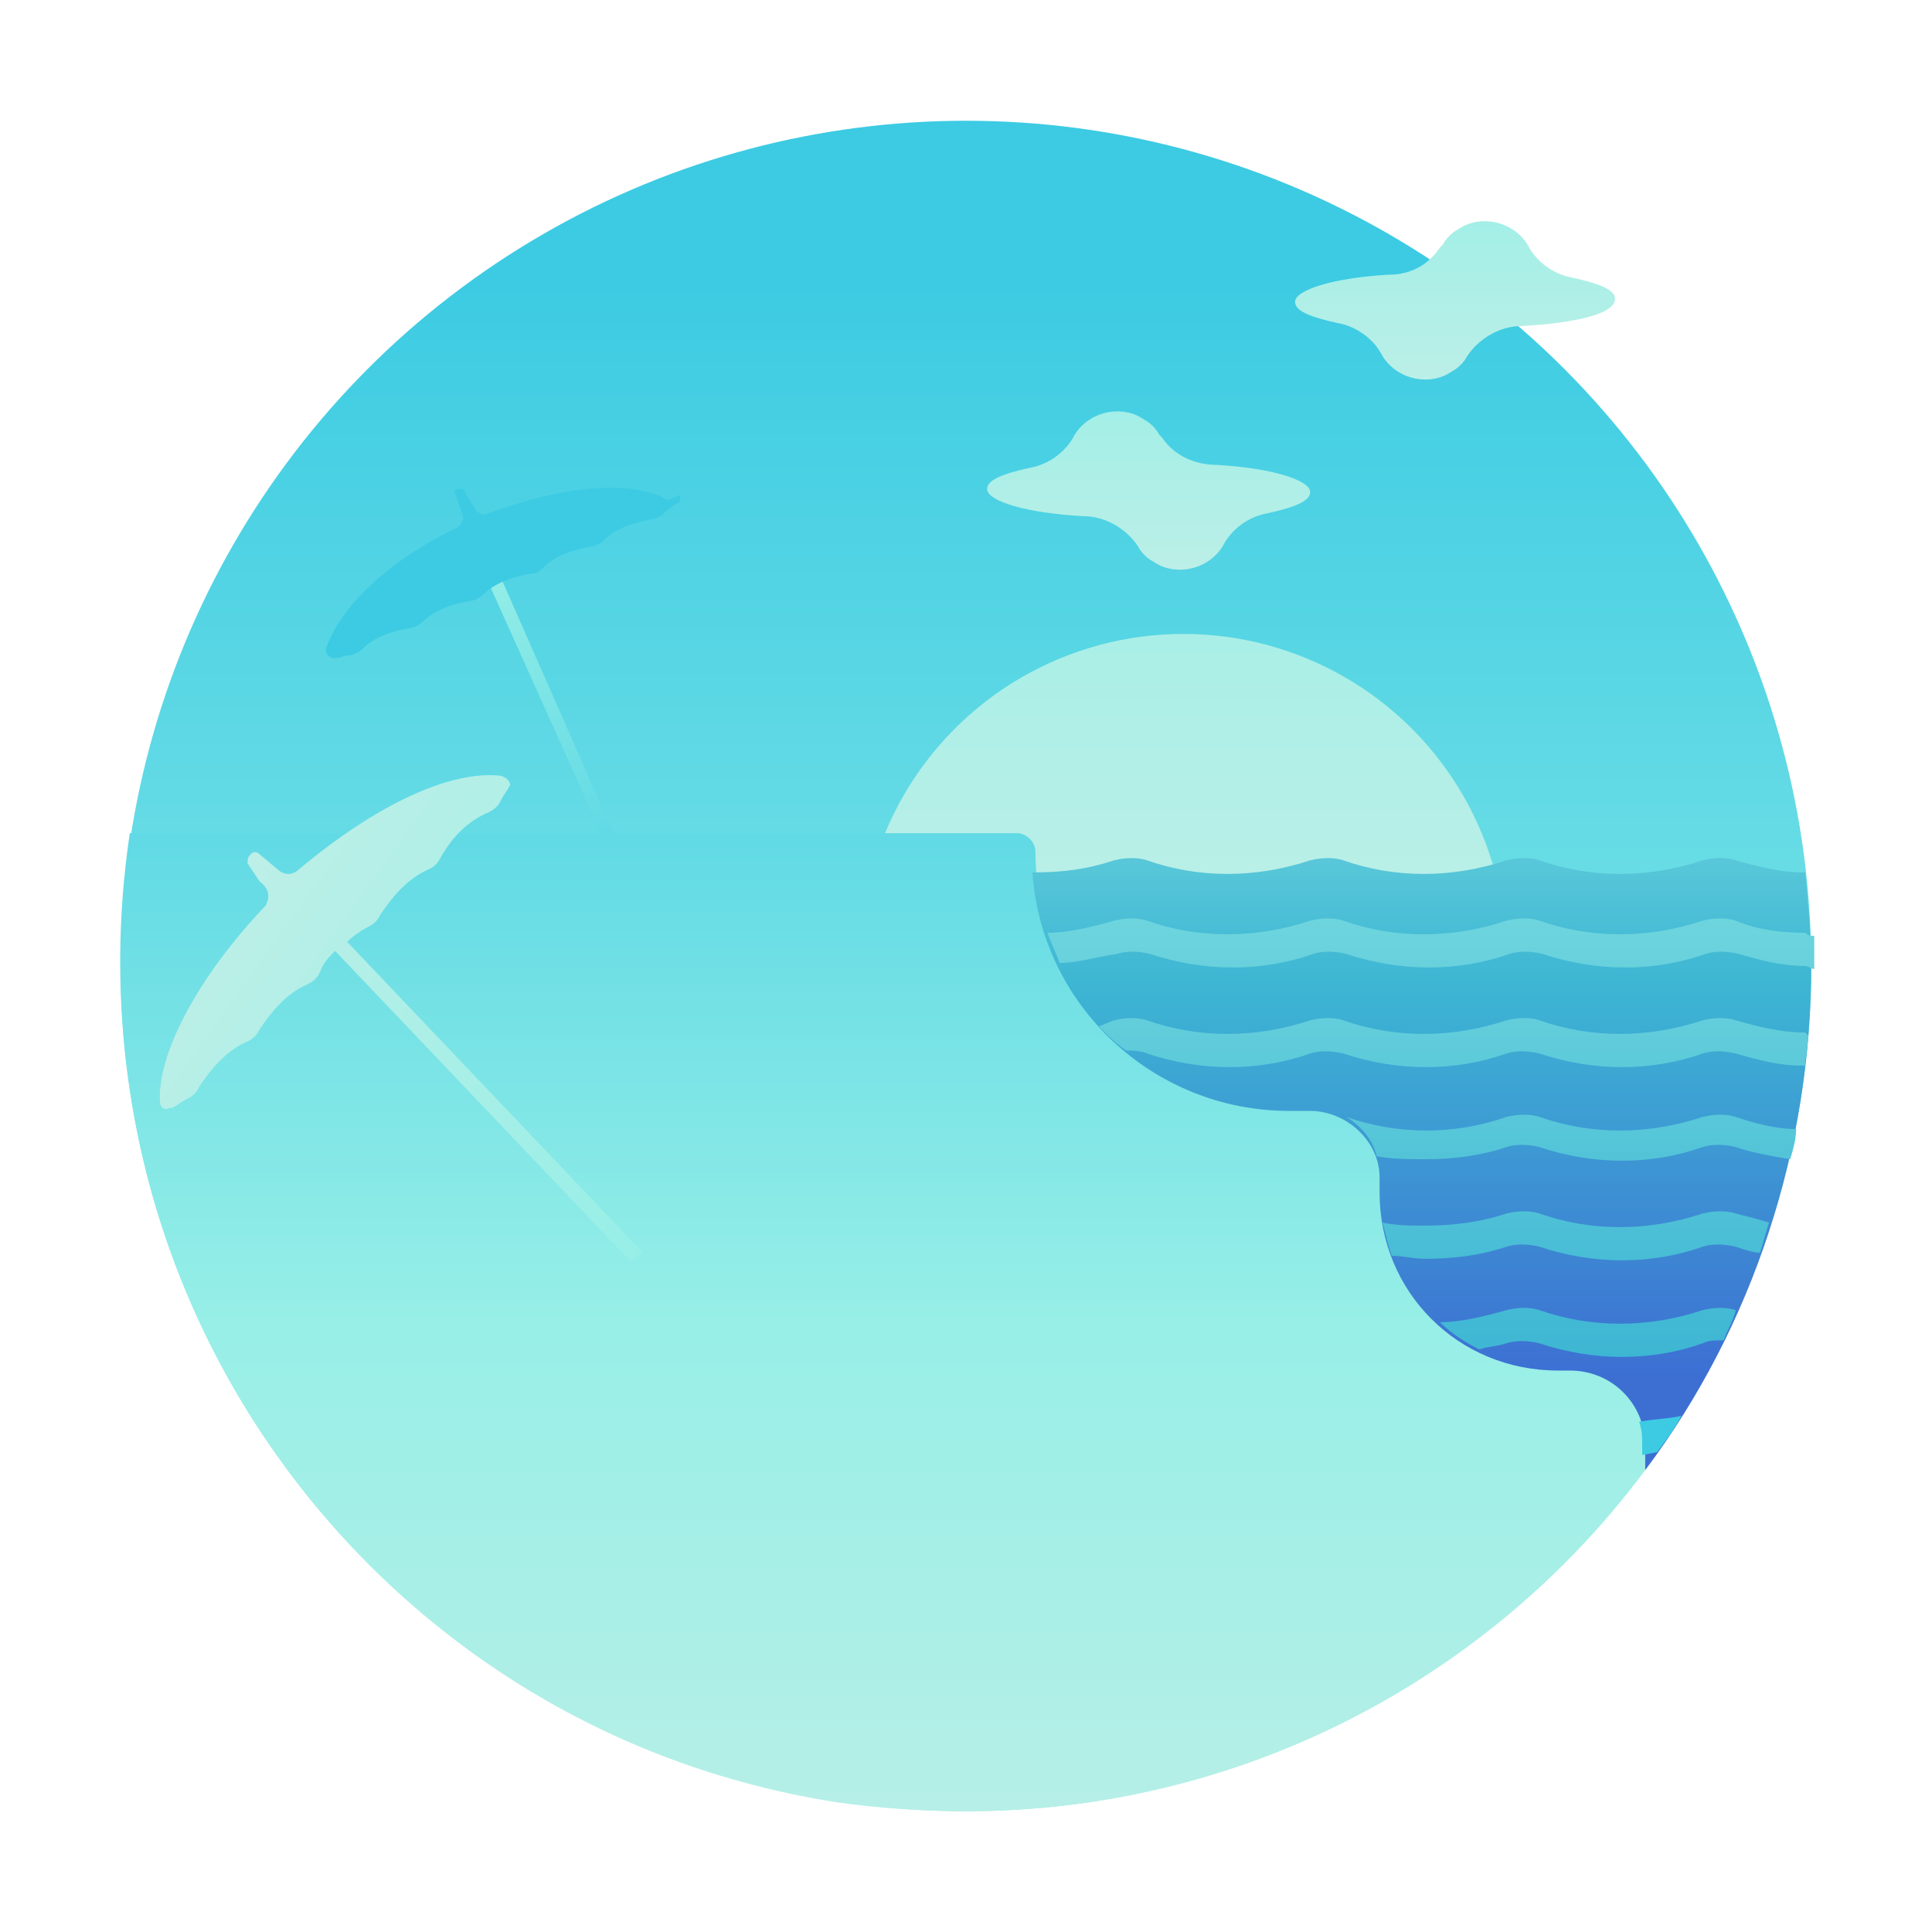 <?xml version="1.0" encoding="utf-8"?>
<!-- Generator: Adobe Illustrator 24.1.0, SVG Export Plug-In . SVG Version: 6.00 Build 0)  -->
<svg version="1.1" id="Layer_1" xmlns="http://www.w3.org/2000/svg" xmlns:xlink="http://www.w3.org/1999/xlink" x="0px" y="0px"
	 viewBox="0 0 64 64" style="enable-background:new 0 0 64 64;" xml:space="preserve">
<style type="text/css">
	.st0{fill:url(#SVGID_1_);}
	.st1{fill:url(#SVGID_2_);}
	.st2{fill:url(#SVGID_3_);}
	.st3{fill:url(#SVGID_4_);}
	.st4{fill:url(#SVGID_5_);}
	.st5{fill:url(#SVGID_6_);}
	.st6{fill:url(#SVGID_7_);}
	.st7{fill:url(#SVGID_8_);}
	.st8{fill:url(#SVGID_9_);}
	.st9{fill:url(#SVGID_10_);}
	.st10{fill:url(#SVGID_11_);}
	.st11{fill:url(#SVGID_12_);}
	.st12{fill:url(#SVGID_13_);}
	.st13{fill:url(#SVGID_14_);}
	.st14{fill:url(#SVGID_15_);}
</style>
<linearGradient id="SVGID_1_" gradientUnits="userSpaceOnUse" x1="32" y1="-33.36" x2="32" y2="54.75" gradientTransform="matrix(1 0 0 -1 0 63.89)">
	<stop  offset="0" style="stop-color:#D1EFE7"/>
	<stop  offset="0.53" style="stop-color:#97EFE7"/>
	<stop  offset="1" style="stop-color:#3CCBE3"/>
</linearGradient>
<circle class="st0" cx="32" cy="32" r="28"/>
<linearGradient id="SVGID_2_" gradientUnits="userSpaceOnUse" x1="39.19" y1="22.2" x2="39.19" y2="79.29" gradientTransform="matrix(1 0 0 -1 0 63.89)">
	<stop  offset="0" style="stop-color:#D1EFE7"/>
	<stop  offset="0.53" style="stop-color:#97EFE7"/>
	<stop  offset="1" style="stop-color:#3CCBE3"/>
</linearGradient>
<circle class="st1" cx="39.2" cy="31.7" r="10.7"/>
<linearGradient id="SVGID_3_" gradientUnits="userSpaceOnUse" x1="882.01" y1="40.29" x2="882.01" y2="64.04" gradientTransform="matrix(-1 0 0 -1 920.01 63.89)">
	<stop  offset="0" style="stop-color:#D1EFE7"/>
	<stop  offset="0.53" style="stop-color:#97EFE7"/>
	<stop  offset="1" style="stop-color:#3CCBE3"/>
</linearGradient>
<path class="st2" d="M32.7,16.2c0-0.3,0.5-0.5,1.4-0.7c0.6-0.1,1.2-0.5,1.5-1.1c0.5-0.8,1.6-1,2.3-0.5c0.2,0.1,0.4,0.3,0.5,0.5
	l0.1,0.1c0.4,0.6,1.1,0.9,1.8,0.9c1.8,0.1,3.1,0.5,3.1,0.9c0,0.3-0.5,0.5-1.4,0.7c-0.6,0.1-1.2,0.5-1.5,1.1c-0.5,0.8-1.6,1-2.3,0.5
	c-0.2-0.1-0.4-0.3-0.5-0.5l0,0c-0.4-0.6-1.1-1-1.8-1C34,17,32.7,16.6,32.7,16.2z"/>
<linearGradient id="SVGID_4_" gradientUnits="userSpaceOnUse" x1="1386.025" y1="46.55" x2="1386.025" y2="70.3" gradientTransform="matrix(1 0 0 -1 -1337.82 63.89)">
	<stop  offset="0" style="stop-color:#D1EFE7"/>
	<stop  offset="0.53" style="stop-color:#97EFE7"/>
	<stop  offset="1" style="stop-color:#3CCBE3"/>
</linearGradient>
<path class="st3" d="M53.5,9.9c0-0.3-0.5-0.5-1.4-0.7c-0.6-0.1-1.2-0.5-1.5-1.1c-0.5-0.8-1.6-1-2.3-0.5c-0.2,0.1-0.4,0.3-0.5,0.5
	l-0.1,0.1c-0.4,0.6-1,0.9-1.7,0.9c-1.8,0.1-3.1,0.5-3.1,0.9c0,0.3,0.5,0.5,1.4,0.7c0.6,0.1,1.2,0.5,1.5,1.1c0.5,0.8,1.6,1,2.3,0.5
	c0.2-0.1,0.4-0.3,0.5-0.5l0,0c0.4-0.6,1.1-1,1.8-1C52.2,10.7,53.5,10.4,53.5,9.9z"/>
<linearGradient id="SVGID_5_" gradientUnits="userSpaceOnUse" x1="5.488" y1="60.629" x2="24.108" y2="30.879" gradientTransform="matrix(1 0 0 -1 1.984385e-03 63.891)">
	<stop  offset="0" style="stop-color:#D1EFE7"/>
	<stop  offset="0.53" style="stop-color:#97EFE7"/>
	<stop  offset="1" style="stop-color:#3CCBE3"/>
</linearGradient>
<polygon class="st4" points="16,18.9 16.4,18.7 21.2,29.6 20.9,29.8 "/>
<linearGradient id="SVGID_6_" gradientUnits="userSpaceOnUse" x1="-236.693" y1="28.67" x2="-218.075" y2="-1.077" gradientTransform="matrix(0.913 -0.407 -0.407 -0.913 -312.664 -425.93)">
	<stop  offset="0" style="stop-color:#D1EFE7"/>
	<stop  offset="0.53" style="stop-color:#97EFE7"/>
	<stop  offset="1" style="stop-color:#3CCBE3"/>
</linearGradient>
<path class="st5" d="M22,16.5c-1.2-0.6-3.4-0.4-5.8,0.5c-0.2,0.1-0.4,0-0.5-0.2l-0.3-0.5c0-0.1-0.1-0.1-0.2-0.1
	c-0.1,0-0.2,0.1-0.1,0.2c0,0,0,0,0,0l0.2,0.6c0.1,0.2,0,0.4-0.2,0.5c-2.3,1.1-3.9,2.7-4.3,4c0,0.1,0,0.2,0.2,0.3c0,0,0.1,0,0.1,0
	c0.2,0,0.3-0.1,0.5-0.1c0.1,0,0.3-0.1,0.4-0.2c0.4-0.4,1-0.6,1.6-0.7c0.1,0,0.3-0.1,0.4-0.2c0.4-0.4,1-0.6,1.6-0.7
	c0.1,0,0.3-0.1,0.4-0.2c0.4-0.4,1-0.6,1.6-0.7c0.2,0,0.3-0.1,0.4-0.2c0.4-0.4,1-0.6,1.6-0.7c0.1,0,0.3-0.1,0.4-0.2
	c0.4-0.4,1-0.6,1.6-0.7c0.1,0,0.3-0.1,0.4-0.2c0.1-0.1,0.2-0.2,0.4-0.3c0.1,0,0.2-0.2,0.1-0.3C22.1,16.6,22.1,16.6,22,16.5z"/>
<linearGradient id="SVGID_7_" gradientUnits="userSpaceOnUse" x1="29.245" y1="-10.46" x2="29.245" y2="47.22" gradientTransform="matrix(1 0 0 -1 0 63.89)">
	<stop  offset="0" style="stop-color:#D1EFE7"/>
	<stop  offset="0.53" style="stop-color:#97EFE7"/>
	<stop  offset="1" style="stop-color:#3CCBE3"/>
</linearGradient>
<path class="st6" d="M32,60c8.9,0,17.2-4.2,22.5-11.3c0-0.1,0-0.2,0-0.4v-0.4c0-1.4-1.1-2.5-2.5-2.5h-0.3c-3.3,0-5.9-2.6-5.9-5.9
	c0,0,0,0,0,0V39c0-1.2-1-2.3-2.3-2.3h-0.7c-4.7,0-8.5-3.8-8.5-8.5c0-0.3-0.3-0.6-0.6-0.6l0,0H4.3C2,43,12.4,57.3,27.7,59.7
	C29.1,59.9,30.6,60,32,60z"/>
<linearGradient id="SVGID_8_" gradientUnits="userSpaceOnUse" x1="-0.181" y1="40.749" x2="42.449" y2="10.119" gradientTransform="matrix(1 0 0 -1 0 63.89)">
	<stop  offset="0" style="stop-color:#D1EFE7"/>
	<stop  offset="0.53" style="stop-color:#97EFE7"/>
	<stop  offset="1" style="stop-color:#3CCBE3"/>
</linearGradient>
<path class="st7" d="M16.6,25.7c-1.7-0.2-4.2,1-6.7,3.1c-0.2,0.2-0.5,0.2-0.7,0l-0.6-0.5c-0.1-0.1-0.2-0.1-0.3,0
	c-0.1,0.1-0.1,0.2-0.1,0.3c0,0,0,0,0,0l0.4,0.6C9,29.5,8.9,29.8,8.8,30c-2.2,2.3-3.6,4.9-3.5,6.5c0,0.2,0.2,0.3,0.3,0.2
	c0,0,0.1,0,0.1,0c0.2-0.1,0.3-0.2,0.5-0.3c0.2-0.1,0.3-0.2,0.4-0.4c0.4-0.6,0.9-1.2,1.6-1.5c0.2-0.1,0.3-0.2,0.4-0.4
	c0.4-0.6,0.9-1.2,1.6-1.5c0.2-0.1,0.3-0.2,0.4-0.4c0.1-0.3,0.3-0.5,0.5-0.7l9.8,10.3l0.4-0.3l-9.8-10.3c0.2-0.2,0.5-0.4,0.7-0.5
	c0.2-0.1,0.3-0.2,0.4-0.4c0.4-0.6,0.9-1.2,1.6-1.5c0.2-0.1,0.3-0.2,0.4-0.4c0.4-0.7,0.9-1.2,1.6-1.5c0.2-0.1,0.3-0.2,0.4-0.4
	c0.1-0.2,0.2-0.3,0.3-0.5C16.9,26,16.9,25.8,16.6,25.7C16.7,25.7,16.7,25.7,16.6,25.7z"/>
<linearGradient id="SVGID_9_" gradientUnits="userSpaceOnUse" x1="47.15" y1="45.43" x2="47.15" y2="18.28" gradientTransform="matrix(1 0 0 -1 0 63.89)">
	<stop  offset="2.000000e-02" style="stop-color:#97EFE7"/>
	<stop  offset="0.52" style="stop-color:#3DB6D3"/>
	<stop  offset="1" style="stop-color:#3D6FD3"/>
</linearGradient>
<path class="st8" d="M59.8,28.9h-0.1c-0.7,0-1.5-0.2-2.2-0.4c-0.3-0.1-0.7-0.1-1.1,0c-1.8,0.6-3.7,0.6-5.4,0c-0.3-0.1-0.7-0.1-1.1,0
	c-1.8,0.6-3.7,0.6-5.4,0c-0.3-0.1-0.7-0.1-1.1,0c-1.8,0.6-3.7,0.6-5.4,0c-0.3-0.1-0.7-0.1-1.1,0c-0.9,0.3-1.7,0.4-2.7,0.4
	c0.3,4.4,4,7.9,8.5,7.9h0.7c1.2,0,2.3,1,2.3,2.2c0,0,0,0,0,0v0.5c0,3.3,2.6,5.9,5.9,5.9c0,0,0,0,0,0H52c1.4,0,2.5,1.1,2.5,2.5l0,0
	v0.4c0,0.1,0,0.2,0,0.4C58.1,43.9,60,38,60,32C60,31,59.9,29.9,59.8,28.9z"/>
<linearGradient id="SVGID_10_" gradientUnits="userSpaceOnUse" x1="47.385" y1="44.85" x2="47.385" y2="-0.81" gradientTransform="matrix(1 0 0 -1 0 63.89)">
	<stop  offset="2.000000e-02" style="stop-color:#97EFE7"/>
	<stop  offset="0.52" style="stop-color:#3DB6D3"/>
	<stop  offset="1" style="stop-color:#3D6FD3"/>
</linearGradient>
<path class="st9" d="M57.5,30.5c-0.3-0.1-0.7-0.1-1.1,0c-1.8,0.6-3.7,0.6-5.4,0c-0.3-0.1-0.7-0.1-1.1,0c-1.8,0.6-3.7,0.6-5.4,0
	c-0.3-0.1-0.7-0.1-1.1,0c-1.8,0.6-3.7,0.6-5.4,0c-0.3-0.1-0.7-0.1-1.1,0c-0.7,0.2-1.5,0.4-2.2,0.4c0.1,0.3,0.3,0.7,0.4,1
	c0.6,0,1.2-0.2,1.9-0.3c0.3-0.1,0.7-0.1,1.1,0c1.8,0.6,3.7,0.6,5.4,0c0.3-0.1,0.7-0.1,1.1,0c1.8,0.6,3.7,0.6,5.4,0
	c0.3-0.1,0.7-0.1,1.1,0c1.8,0.6,3.7,0.6,5.4,0c0.3-0.1,0.7-0.1,1.1,0c0.7,0.2,1.4,0.4,2.2,0.4c0.1,0,0.2,0.1,0.3,0.1
	c0,0,0-0.1,0-0.2c0-0.3,0-0.6,0-0.9C60,31,59.9,31,59.8,30.9C59,30.9,58.2,30.8,57.5,30.5z"/>
<linearGradient id="SVGID_11_" gradientUnits="userSpaceOnUse" x1="48.185" y1="43.39" x2="48.185" y2="0.55" gradientTransform="matrix(1 0 0 -1 0 63.89)">
	<stop  offset="2.000000e-02" style="stop-color:#97EFE7"/>
	<stop  offset="0.52" style="stop-color:#3DB6D3"/>
	<stop  offset="1" style="stop-color:#3D6FD3"/>
</linearGradient>
<path class="st10" d="M59.7,34.2c-0.7,0-1.5-0.2-2.2-0.4c-0.3-0.1-0.7-0.1-1.1,0c-1.8,0.6-3.7,0.6-5.4,0c-0.3-0.1-0.7-0.1-1.1,0
	c-1.8,0.6-3.7,0.6-5.4,0c-0.3-0.1-0.7-0.1-1.1,0c-1.8,0.6-3.7,0.6-5.4,0c-0.3-0.1-0.7-0.1-1.1,0l-0.5,0.2c0.3,0.3,0.6,0.6,0.9,0.8
	c0.2,0,0.5,0,0.7,0.1c1.8,0.6,3.7,0.6,5.4,0c0.3-0.1,0.7-0.1,1.1,0c1.8,0.6,3.7,0.6,5.4,0c0.3-0.1,0.7-0.1,1.1,0
	c1.8,0.6,3.7,0.6,5.4,0c0.3-0.1,0.7-0.1,1.1,0c0.7,0.2,1.4,0.4,2.2,0.4h0.1c0-0.3,0.1-0.7,0.1-1C59.8,34.2,59.8,34.2,59.7,34.2z"/>
<linearGradient id="SVGID_12_" gradientUnits="userSpaceOnUse" x1="52.02" y1="42.48" x2="52.02" y2="7.976241e-02" gradientTransform="matrix(1 0 0 -1 0 63.89)">
	<stop  offset="2.000000e-02" style="stop-color:#97EFE7"/>
	<stop  offset="0.52" style="stop-color:#3DB6D3"/>
	<stop  offset="1" style="stop-color:#3D6FD3"/>
</linearGradient>
<path class="st11" d="M57.5,37c-0.3-0.1-0.7-0.1-1.1,0c-1.8,0.6-3.7,0.6-5.4,0c-0.3-0.1-0.7-0.1-1.1,0c-1.7,0.6-3.6,0.6-5.3,0
	c0.5,0.3,0.9,0.8,1,1.3c0.5,0.1,1.1,0.1,1.6,0.1c0.9,0,1.8-0.1,2.7-0.4c0.3-0.1,0.7-0.1,1.1,0c1.8,0.6,3.7,0.6,5.4,0
	c0.3-0.1,0.7-0.1,1.1,0c0.6,0.2,1.2,0.3,1.8,0.4c0.1-0.3,0.2-0.7,0.2-1C58.8,37.4,58.1,37.2,57.5,37z"/>
<linearGradient id="SVGID_13_" gradientUnits="userSpaceOnUse" x1="52.245" y1="41.71" x2="52.245" y2="-0.7" gradientTransform="matrix(1 0 0 -1 0 63.89)">
	<stop  offset="2.000000e-02" style="stop-color:#97EFE7"/>
	<stop  offset="0.52" style="stop-color:#3DB6D3"/>
	<stop  offset="1" style="stop-color:#3D6FD3"/>
</linearGradient>
<path class="st12" d="M57.5,40.2c-0.3-0.1-0.7-0.1-1.1,0c-1.8,0.6-3.7,0.6-5.4,0c-0.3-0.1-0.7-0.1-1.1,0c-0.9,0.3-1.8,0.4-2.7,0.4
	c-0.5,0-0.9,0-1.4-0.1c0.1,0.4,0.2,0.8,0.3,1.1c0.4,0,0.7,0.1,1.1,0.1c0.9,0,1.8-0.1,2.7-0.4c0.3-0.1,0.7-0.1,1.1,0
	c1.8,0.6,3.7,0.6,5.4,0c0.3-0.1,0.7-0.1,1.1,0c0.3,0.1,0.6,0.2,0.8,0.2c0.1-0.3,0.2-0.7,0.3-1C58.3,40.4,57.9,40.3,57.5,40.2z"/>
<linearGradient id="SVGID_14_" gradientUnits="userSpaceOnUse" x1="52.615" y1="40.93" x2="52.615" y2="-1.48" gradientTransform="matrix(1 0 0 -1 0 63.89)">
	<stop  offset="2.000000e-02" style="stop-color:#97EFE7"/>
	<stop  offset="0.52" style="stop-color:#3DB6D3"/>
	<stop  offset="1" style="stop-color:#3D6FD3"/>
</linearGradient>
<path class="st13" d="M57.5,43.4c-0.3-0.1-0.7-0.1-1.1,0c-1.8,0.6-3.7,0.6-5.4,0c-0.3-0.1-0.7-0.1-1.1,0c-0.7,0.2-1.5,0.4-2.2,0.4
	c0.4,0.4,0.9,0.7,1.3,0.9c0.3-0.1,0.6-0.1,0.9-0.2c0.3-0.1,0.7-0.1,1.1,0c1.8,0.6,3.7,0.6,5.4,0c0.2-0.1,0.4-0.1,0.7-0.1
	C57.2,44.1,57.4,43.8,57.5,43.4L57.5,43.4z"/>
<linearGradient id="SVGID_15_" gradientUnits="userSpaceOnUse" x1="55.04" y1="1.89" x2="55.04" y2="13.93" gradientTransform="matrix(1 0 0 -1 0 63.89)">
	<stop  offset="0" style="stop-color:#D1EFE7"/>
	<stop  offset="0.53" style="stop-color:#97EFE7"/>
	<stop  offset="1" style="stop-color:#3CCBE3"/>
</linearGradient>
<path class="st14" d="M54.3,47.1c0.1,0.3,0.1,0.5,0.1,0.8v0.3l0.5-0.1c0.3-0.4,0.6-0.8,0.8-1.2C55.3,47,54.8,47,54.3,47.1z"/>
</svg>
